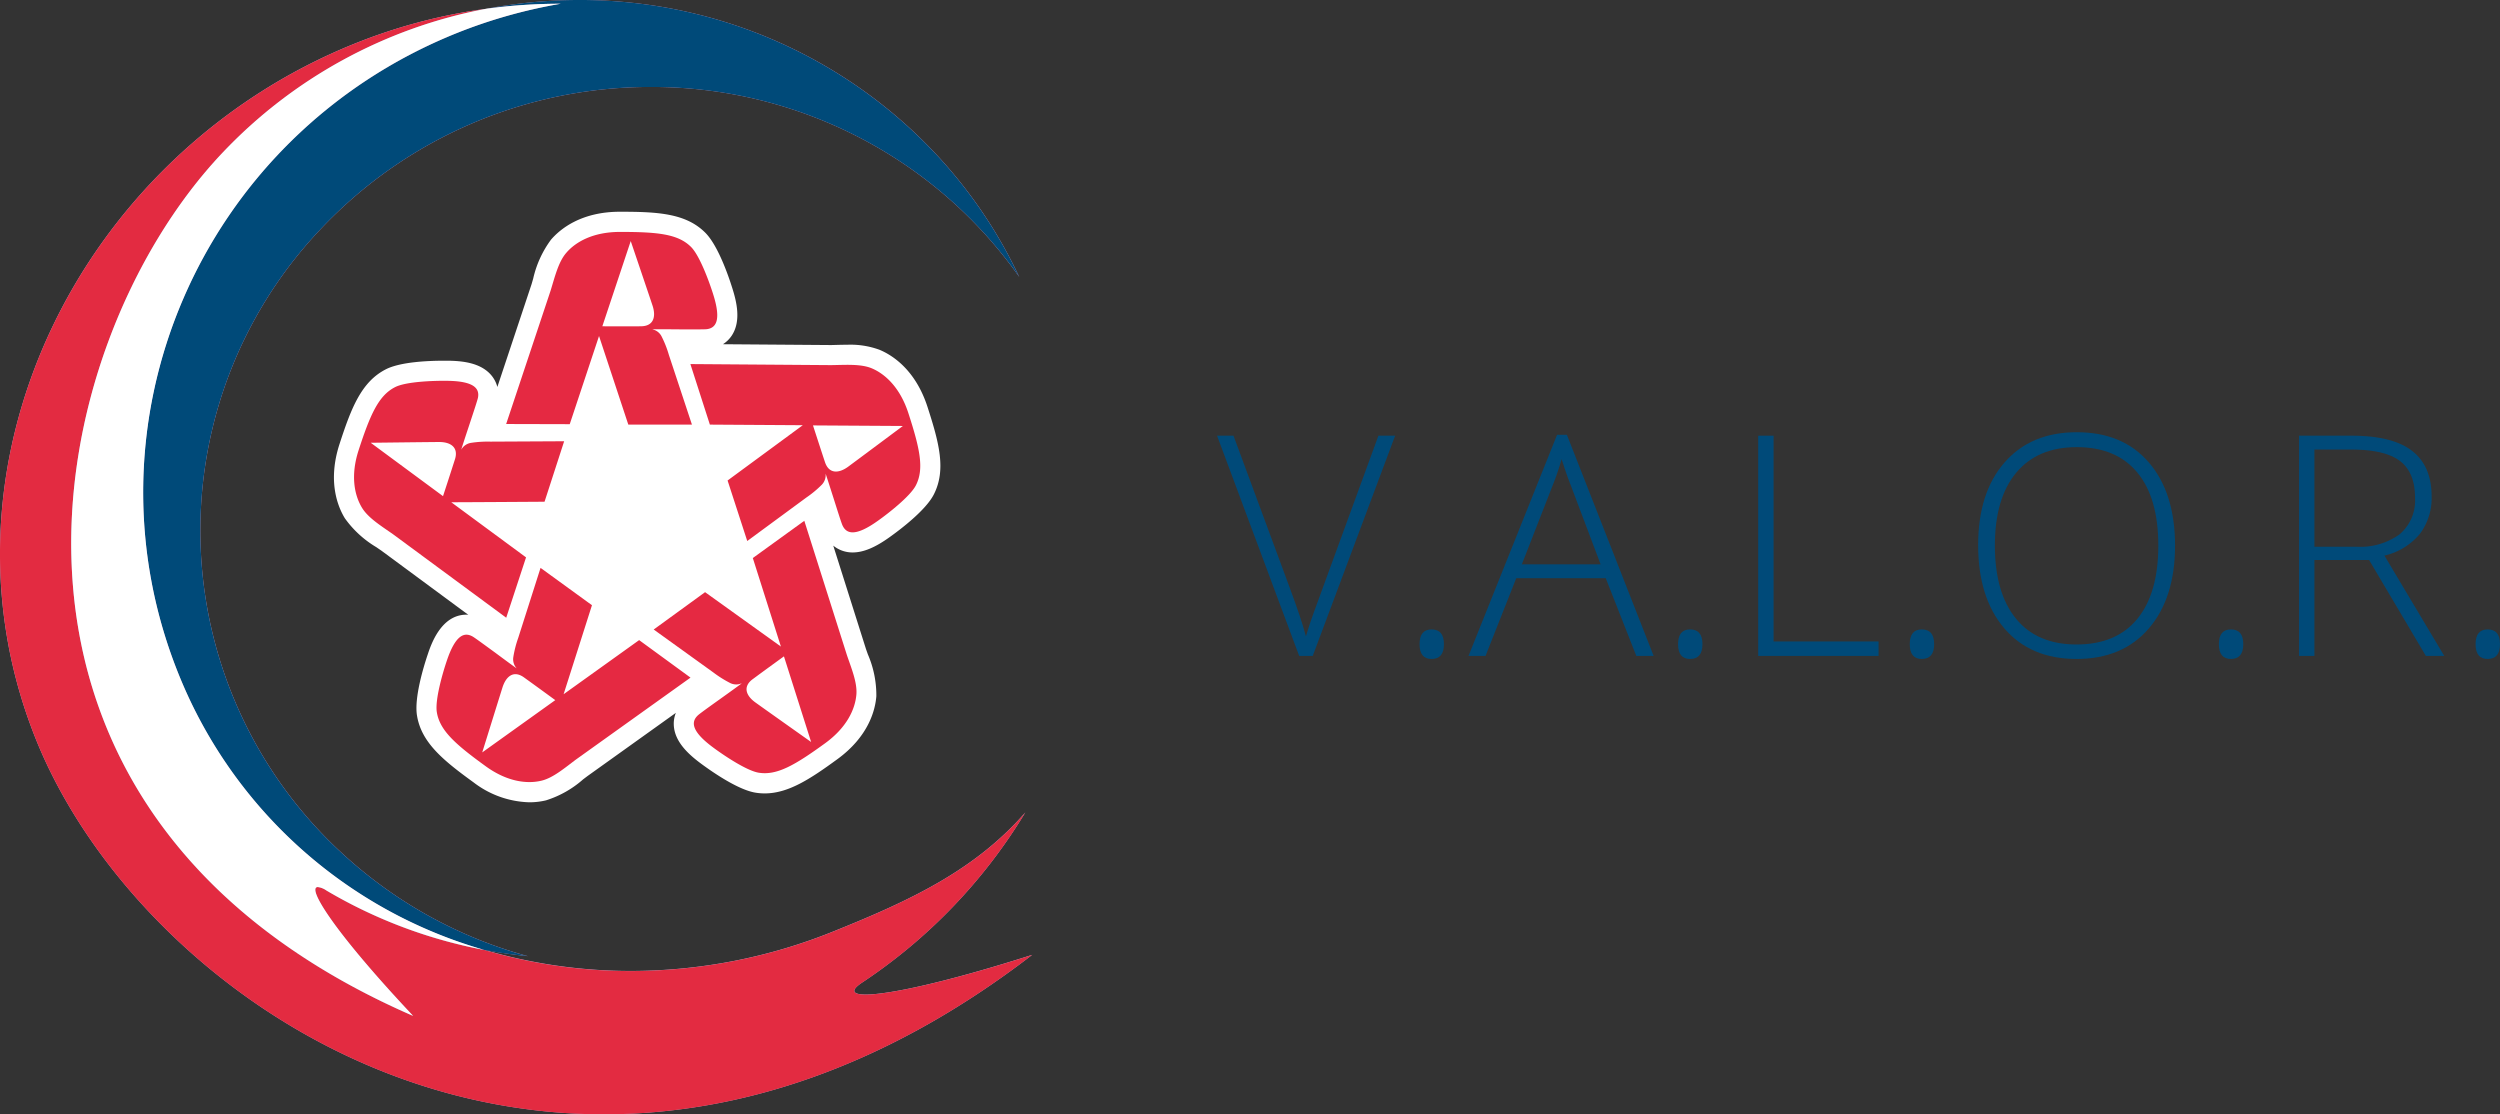 <svg xmlns="http://www.w3.org/2000/svg" xmlns:xlink="http://www.w3.org/1999/xlink" width="356.987" height="159.119" viewBox="0 0 356.987 159.119">
  <rect x="0" y="0" width="356.987" height="159.119" fill="#333333" stroke="none"/>
  <defs>
    <clipPath id="clip-path">
      <path id="Path_7798" data-name="Path 7798" d="M0-267.84H356.987v159.119H0Z" transform="translate(0 267.84)" fill="none"/>
    </clipPath>
  </defs>
  <g id="Group_4595" data-name="Group 4595" transform="translate(0 267.84)">
    <g id="Group_4594" data-name="Group 4594" transform="translate(0 -267.84)" clip-path="url(#clip-path)">
      <g id="Group_4571" data-name="Group 4571" transform="translate(0.002 1.245)">
        <path id="Path_7775" data-name="Path 7775" d="M-47.485,0A78.394,78.394,0,0,0-66.294,4.966c-39.7,15.97-61.439,60.816-45.342,99.888,10.793,26.187,42.1,53.012,80.891,53.012,19.09,0,39.991-6.5,61.151-22.763C17.876,139.1,9.86,140.77,6.632,140.77c-1.969,0-2.157-.621-.509-1.716a76.839,76.839,0,0,0,23.3-24.284c-7.195,8.265-16.478,12.6-27.419,16.992A77.326,77.326,0,0,1-26.844,137.4a73.862,73.862,0,0,1-21.016-3.03,69.389,69.389,0,0,1-22.527-8.476c-.052-.031-.1-.059-.147-.086-.137-.076-.263-.143-.379-.2l-.1-.048a2.122,2.122,0,0,0-.387-.127.893.893,0,0,0-.19-.023c-1.693,0,2.449,6.552,13.6,18.4-36.028-15.678-48.779-42.025-48.817-67.356-.033-21.83,9.378-42.907,21.476-55.752A69.633,69.633,0,0,1-47.485,0" transform="translate(116.981)" fill="#bfb4da"/>
      </g>
      <g id="Group_4572" data-name="Group 4572" transform="translate(20.446 0.006)">
        <path id="Path_7776" data-name="Path 7776" d="M-42.541,0A70.912,70.912,0,0,0-55.749,1.239,79.248,79.248,0,0,1-45.189.523,73.214,73.214,0,0,0-60.062,4.73,70.851,70.851,0,0,0-104.8,70.115,69.379,69.379,0,0,0-99.53,96.793a66.858,66.858,0,0,0,43.406,38.815c2.072.394,4.151.713,6.244.919a63.857,63.857,0,0,1-26.3-14.494,62.555,62.555,0,0,1-3.268-89.342A64.626,64.626,0,0,1-32.287,12.412,64.3,64.3,0,0,1,11.236,29.238a63.743,63.743,0,0,1,9.059,10.3A68.036,68.036,0,0,0,4.562,18.2,69.591,69.591,0,0,0-42.541,0" transform="translate(104.802)" fill="#e5a1c1"/>
      </g>
      <g id="Group_4573" data-name="Group 4573" transform="translate(10.17 0.53)">
        <path id="Path_7777" data-name="Path 7777" d="M-47.754,0A78.978,78.978,0,0,0-58.315.716a69.633,69.633,0,0,0-37.851,20.7c-12.1,12.845-21.509,33.921-21.477,55.752.039,25.33,12.79,51.678,48.818,67.356-11.148-11.847-15.29-18.4-13.6-18.4a.849.849,0,0,1,.188.023,2.1,2.1,0,0,1,.386.127c.033.015.07.03.105.048.116.053.244.12.379.2.048.027.1.055.146.086a69.389,69.389,0,0,0,22.528,8.476,66.855,66.855,0,0,1-43.4-38.815,69.39,69.39,0,0,1-5.272-26.676A70.851,70.851,0,0,1-62.627,4.2,73.2,73.2,0,0,1-47.754,0" transform="translate(117.644)" fill="#bfb4da"/>
      </g>
      <g id="Group_4574" data-name="Group 4574" transform="translate(10.17 1.245)">
        <path id="Path_7778" data-name="Path 7778" d="M-24.788-85.959c.048.029.1.055.147.086-.05-.03-.1-.057-.147-.086m-.482-.242c.033.013.067.031.1.046-.036-.015-.07-.033-.1-.046m-.576-.152a.918.918,0,0,1,.188.023.918.918,0,0,0-.188-.023m0,0c-1.694,0,2.448,6.551,13.6,18.4-11.148-11.847-15.29-18.4-13.6-18.4M-1.74-211.764h0a69.641,69.641,0,0,0-37.851,20.7c-12.1,12.844-21.509,33.921-21.476,55.751-.033-21.83,9.38-42.907,21.476-55.751a69.641,69.641,0,0,1,37.851-20.7" transform="translate(61.067 211.764)" fill="#9283c2"/>
      </g>
      <g id="Group_4575" data-name="Group 4575" transform="translate(0 1.247)">
        <path id="Path_7779" data-name="Path 7779" d="M-47.46,0A78.565,78.565,0,0,0-66.232,4.968c-39.7,15.968-61.442,60.819-45.342,99.894,10.793,26.189,42.1,53.011,80.891,53.011,19.092,0,39.994-6.5,61.154-22.763-12.536,4-20.551,5.666-23.778,5.666-1.964,0-2.155-.618-.506-1.709a76.912,76.912,0,0,0,23.3-24.289C22.294,123.045,13,127.369,2.073,131.77a77.465,77.465,0,0,1-28.9,5.646,73.721,73.721,0,0,1-20.95-3.015,69.563,69.563,0,0,1-22.55-8.5,2.758,2.758,0,0,0-1.205-.478c-1.69,0,2.454,6.552,13.6,18.4C-125.01,114.63-111.408,48.449-85.274,20.706A69.665,69.665,0,0,1-47.46,0" transform="translate(116.921)" fill="#e32b41"/>
      </g>
      <g id="Group_4576" data-name="Group 4576" transform="translate(20.445 0)">
        <path id="Path_7780" data-name="Path 7780" d="M-42.535,0A70.888,70.888,0,0,0-55.771,1.247,78.587,78.587,0,0,1-45.17.535a72.878,72.878,0,0,0-14.873,4.2c-36.675,14.75-54.347,55.97-39.471,92.063a66.885,66.885,0,0,0,43.427,38.845q3.1.588,6.228.895a63.945,63.945,0,0,1-26.3-14.491A62.559,62.559,0,0,1-79.429,32.7,64.609,64.609,0,0,1-32.27,12.423,64.3,64.3,0,0,1,11.254,29.248a63.7,63.7,0,0,1,9.059,10.3A68.082,68.082,0,0,0,4.58,18.214,69.61,69.61,0,0,0-42.535,0" transform="translate(104.787)" fill="#004a79"/>
      </g>
      <g id="Group_4577" data-name="Group 4577" transform="translate(10.17 0.535)">
        <path id="Path_7781" data-name="Path 7781" d="M-47.756,0a78.659,78.659,0,0,0-10.6.712A69.643,69.643,0,0,0-96.173,21.417C-122.3,49.16-135.909,115.342-68.828,144.528c-11.149-11.844-15.29-18.4-13.6-18.4a2.735,2.735,0,0,1,1.2.479,69.659,69.659,0,0,0,22.55,8.5A66.882,66.882,0,0,1-102.1,96.267C-116.976,60.175-99.3,18.954-62.629,4.2A72.93,72.93,0,0,1-47.756,0" transform="translate(117.649 0)" fill="#fff"/>
      </g>
      <g id="Group_4578" data-name="Group 4578" transform="translate(47.686 30.236)">
        <path id="Path_7782" data-name="Path 7782" d="M-57.905-19.022c-1.734-5.318-5.045-7.38-6.855-8.132a12,12,0,0,0-4.561-.717c-.492,0-1,.011-1.491.024l-.83.022-15.466-.119a4.24,4.24,0,0,0,1.282-1.265c1.307-2.019.717-4.68.052-6.761-.555-1.778-2.048-6.089-3.847-7.892-2.78-2.786-6.809-3-12.195-3-5.594,0-8.576,2.516-9.85,4a14.864,14.864,0,0,0-2.535,5.546c-.083.289-.165.576-.232.8l-4.886,14.679a4.2,4.2,0,0,0-.809-1.61c-1.521-1.874-4.231-2.132-6.414-2.143l-.357,0c-2.221,0-6.249.157-8.335,1.225-3.506,1.783-4.959,5.552-6.622,10.675-1.726,5.316-.257,8.933.766,10.607a14.772,14.772,0,0,0,4.5,4.126c.229.162.462.32.69.473l12.431,9.179c-.084-.006-.173-.02-.263-.02-3.641,0-5.072,4.307-5.543,5.722-.592,1.764-1.92,6.13-1.523,8.649.614,3.891,3.746,6.433,8.1,9.59a13.657,13.657,0,0,0,7.954,2.83,10.1,10.1,0,0,0,2.367-.276,14.624,14.624,0,0,0,5.308-3c.238-.178.476-.36.658-.495l12.581-9a4.189,4.189,0,0,0-.292,1.78c.127,2.4,2.172,4.2,3.927,5.5,1.494,1.1,5.227,3.717,7.751,4.118a7.854,7.854,0,0,0,1.306.105c3.387,0,6.547-2.1,10.323-4.851,4.526-3.278,5.46-7.071,5.614-9.024a14.711,14.711,0,0,0-1.207-5.971c-.1-.281-.2-.563-.278-.787L-71.353.816a4.326,4.326,0,0,0,2.779.974c1.512,0,3.189-.693,5.267-2.183,1.516-1.082,5.159-3.828,6.314-6.1,1.791-3.509.749-7.4-.912-12.528" transform="translate(142.652 46.861)" fill="#fff"/>
      </g>
      <g id="Group_4579" data-name="Group 4579" transform="translate(72.276 33.118)">
        <path id="Path_7783" data-name="Path 7783" d="M-20.192-6.063c-.535-1.71-1.9-5.47-3.143-6.72-1.859-1.869-4.8-2.154-10.161-2.154-3.8,0-6.313,1.4-7.674,3-1.123,1.3-1.64,3.492-2.224,5.375l-6.349,19.055,9.079.024,4.182-12.59L-32.3,12.579h9.086l-3.3-9.974A15.012,15.012,0,0,0-27.553-.022a1.9,1.9,0,0,0-1.317-1c-.122-.024,1.972-.016,3.86,0,1.75,0,3.519.017,3.885-.024,1.3-.149,2.157-1.182.933-5.015m-10.3,4.6c-2.08.014-5.518,0-5.518,0l4.055-12.171s2.638,7.777,3.114,9.217c.528,1.593.149,2.938-1.65,2.951" transform="translate(49.744 14.936)" fill="#e52942"/>
      </g>
      <g id="Group_4580" data-name="Group 4580" transform="translate(98.586 51.987)">
        <path id="Path_7784" data-name="Path 7784" d="M-18.3-15.288c1.464-1.036,4.623-3.495,5.424-5.064,1.2-2.348.571-5.24-1.085-10.332-1.182-3.622-3.3-5.57-5.235-6.379-1.582-.655-3.814-.473-5.8-.449l-20.083-.151,2.783,8.646,13.266.086s-10.737,7.894-10.737,7.894l2.808,8.641,8.459-6.222a15.1,15.1,0,0,0,2.18-1.81,1.97,1.97,0,0,0,.552-1.561c-.017-.127.617,1.869,1.193,3.671.531,1.678,1.058,3.346,1.217,3.692.547,1.191,1.794,1.677,5.056-.662m-7.559-8.378c-.655-1.975-1.71-5.237-1.71-5.237l12.834.081s-6.59,4.915-7.805,5.81c-1.352.993-2.754,1.055-3.319-.655" transform="translate(45.076 37.663)" fill="#e52942"/>
      </g>
      <g id="Group_4581" data-name="Group 4581" transform="translate(93.345 74.367)">
        <path id="Path_7785" data-name="Path 7785" d="M-5.813-22.127c1.439,1.066,4.753,3.311,6.5,3.589,2.6.408,5.153-1.074,9.49-4.223,3.082-2.243,4.274-4.856,4.445-6.955.14-1.705-.731-3.78-1.363-5.646L7.185-54.512-.168-49.194,3.844-36.552-6.985-44.321l-7.336,5.334,8.526,6.138a16.21,16.21,0,0,0,2.389,1.5,1.932,1.932,0,0,0,1.653.038c.122-.051-1.583,1.174-3.117,2.272-1.426,1.017-2.857,2.045-3.133,2.3-.965.893-1.043,2.226,2.189,4.61M-.178-31.9c1.669-1.239,4.455-3.254,4.455-3.254L8.16-22.923S1.445-27.673.222-28.558c-1.371-.969-1.853-2.278-.4-3.344" transform="translate(14.321 54.512)" fill="#e52942"/>
      </g>
      <g id="Group_4582" data-name="Group 4582" transform="translate(62.332 81.092)">
        <path id="Path_7786" data-name="Path 7786" d="M-.993-9.092c-.574,1.7-1.688,5.537-1.41,7.285C-1.989.8.213,2.762,4.55,5.905c3.082,2.245,5.938,2.575,7.983,2.083C14.2,7.6,15.9,6.13,17.483,4.954L33.822-6.731l-7.336-5.356L15.7-4.358l4.05-12.712L12.409-22.4,9.217-12.39a15.242,15.242,0,0,0-.7,2.748,1.922,1.922,0,0,0,.471,1.575c.084.094-1.6-1.144-3.116-2.27C4.455-11.367,3.038-12.414,2.707-12.6c-1.141-.644-2.429-.312-3.7,3.506M10.044-6.76c1.694,1.215,4.467,3.244,4.467,3.244L4.081,3.95S6.524-3.906,6.976-5.338c.514-1.6,1.6-2.478,3.067-1.423" transform="translate(2.447 22.399)" fill="#e52942"/>
      </g>
      <g id="Group_4583" data-name="Group 4583" transform="translate(50.557 54.374)">
        <path id="Path_7787" data-name="Path 7787" d="M-9.028,0C-10.822-.023-14.82.1-16.389.907c-2.354,1.2-3.541,3.909-5.2,9-1.176,3.617-.608,6.436.488,8.229.893,1.469,2.808,2.632,4.428,3.774L-.512,33.83l2.83-8.616L-8.363,17.339c-.008.017,13.323-.073,13.323-.073l2.8-8.635-10.51.055a15.622,15.622,0,0,0-2.817.178,1.937,1.937,0,0,0-1.352.942c-.065.116.592-1.877,1.185-3.665.55-1.664,1.1-3.333,1.182-3.7C-4.291,1.15-5.008.028-9.028,0m1.191,11.219c-.628,1.983-1.7,5.251-1.7,5.251L-19.862,8.847s8.222-.1,9.728-.108c1.683-.016,2.846.757,2.3,2.478" transform="translate(22.241 0.004)" fill="#e52942"/>
      </g>
      <g id="Group_4584" data-name="Group 4584" transform="translate(173.791 62.214)">
        <path id="Path_7788" data-name="Path 7788" d="M-15.742,0h2.388L-25.121,31.45h-1.936L-38.781,0h2.345l7.916,21.4q1.807,4.841,2.431,7.272.43-1.614,1.7-5.013Z" transform="translate(38.781)" fill="#004a79"/>
      </g>
      <g id="Group_4585" data-name="Group 4585" transform="translate(202.703 89.878)">
        <path id="Path_7789" data-name="Path 7789" d="M0-1.441Q0-3.549,1.72-3.549q1.764,0,1.764,2.108T1.72.668Q0,.668,0-1.441" transform="translate(0 3.549)" fill="#004a79"/>
      </g>
      <g id="Group_4586" data-name="Group 4586" transform="translate(209.694 62.084)">
        <path id="Path_7790" data-name="Path 7790" d="M-5.2-12.641H6.048L1.767-23.978q-.537-1.334-1.29-3.7a34.568,34.568,0,0,1-1.27,3.743ZM6.779-10.662H-6L-10.388.438h-2.43L-.169-31.142h1.4L13.62.438H11.146Z" transform="translate(12.818 31.142)" fill="#004a79"/>
      </g>
      <g id="Group_4587" data-name="Group 4587" transform="translate(239.618 89.878)">
        <path id="Path_7791" data-name="Path 7791" d="M0-1.441Q0-3.549,1.72-3.549q1.764,0,1.764,2.108T1.72.668Q0,.668,0-1.441" transform="translate(0 3.549)" fill="#004a79"/>
      </g>
      <g id="Group_4588" data-name="Group 4588" transform="translate(251.062 62.214)">
        <path id="Path_7792" data-name="Path 7792" d="M0-21.489v-31.45H2.195v29.384H17.189v2.066Z" transform="translate(0 52.939)" fill="#004a79"/>
      </g>
      <g id="Group_4589" data-name="Group 4589" transform="translate(272.703 89.878)">
        <path id="Path_7793" data-name="Path 7793" d="M0-1.441Q0-3.549,1.72-3.549q1.764,0,1.764,2.108T1.72.668Q0,.668,0-1.441" transform="translate(0 3.549)" fill="#004a79"/>
      </g>
      <g id="Group_4590" data-name="Group 4590" transform="translate(282.469 61.719)">
        <path id="Path_7794" data-name="Path 7794" d="M-1.632-11.053Q-1.632-4.3,1.38-.609T10.028,3.08q5.679,0,8.68-3.657t3-10.476q0-6.8-3-10.423T10.07-25.1q-5.615,0-8.658,3.657t-3.044,10.39m25.729,0q0,7.485-3.743,11.842T10.028,5.146q-6.561,0-10.3-4.356T-4.02-11.1q0-7.508,3.776-11.821T10.07-27.23q6.583,0,10.3,4.334T24.1-11.053" transform="translate(4.02 27.23)" fill="#004a79"/>
      </g>
      <g id="Group_4591" data-name="Group 4591" transform="translate(316.845 89.878)">
        <path id="Path_7795" data-name="Path 7795" d="M0-1.441Q0-3.549,1.72-3.549q1.764,0,1.764,2.108T1.72.668Q0,.668,0-1.441" transform="translate(0 3.549)" fill="#004a79"/>
      </g>
      <g id="Group_4592" data-name="Group 4592" transform="translate(328.29 62.214)">
        <path id="Path_7796" data-name="Path 7796" d="M-1.5-10.833h6a9.575,9.575,0,0,0,6.173-1.775,6.338,6.338,0,0,0,2.195-5.238q0-3.592-2.151-5.228T3.706-24.708H-1.5Zm0,1.893v13.7H-3.694V-26.687H3.792q5.852,0,8.648,2.162t2.8,6.508a8.509,8.509,0,0,1-1.667,5.335A9.269,9.269,0,0,1,8.5-9.563L17.044,4.764H14.419l-8.11-13.7Z" transform="translate(3.694 26.687)" fill="#004a79"/>
      </g>
      <g id="Group_4593" data-name="Group 4593" transform="translate(353.502 89.878)">
        <path id="Path_7797" data-name="Path 7797" d="M0-1.441Q0-3.549,1.72-3.549q1.764,0,1.764,2.108T1.72.668Q0,.668,0-1.441" transform="translate(0 3.549)" fill="#004a79"/>
      </g>
    </g>
  </g>
</svg>
